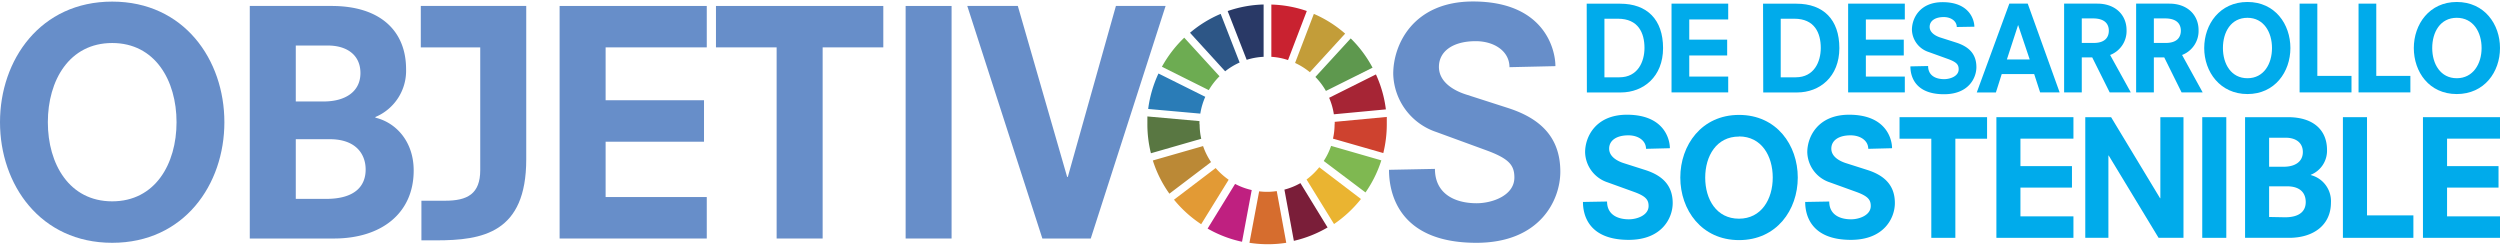 <svg xmlns="http://www.w3.org/2000/svg" width="407" height="40" viewBox="0 0 407.56 39.53"><defs><style>.cls-1{fill:#678ec9;}.cls-2{fill:#00abeb;}.cls-3{fill:#6dac52;}.cls-4{fill:#c39d39;}.cls-5{fill:#a62535;}.cls-6{fill:#5e984e;}.cls-7{fill:#597742;}.cls-8{fill:#eab431;}.cls-9{fill:#ce422f;}.cls-10{fill:#e29a35;}.cls-11{fill:#2a7cb7;}.cls-12{fill:#7a1e39;}.cls-13{fill:#7fb851;}.cls-14{fill:#d66d2e;}.cls-15{fill:#c92230;}.cls-16{fill:#bf2080;}.cls-17{fill:#293966;}.cls-18{fill:#bb8936;}.cls-19{fill:#2d5686;}</style></defs><title>logo_ods</title><g id="Layer_2" data-name="Layer 2"><g id="Layer_1-2" data-name="Layer 1"><path class="cls-1" d="M18.29,6.75c-7,0-10.49,6.1-10.49,12.91s3.49,12.9,10.49,12.9,10.49-6.09,10.49-12.9S25.28,6.75,18.29,6.75m0-6.75C30,0,36.58,9.48,36.58,19.66S30,39.32,18.29,39.32,0,29.84,0,19.66,6.59,0,18.29,0"/><path class="cls-1" d="M53.16,32.16c4.75,0,6.45-2.12,6.45-4.79,0-2.42-1.5-4.94-5.85-4.94H48.22v9.73Zm-.4-15.88c3.55,0,6-1.61,6-4.63s-2.3-4.49-5.3-4.49H48.22v9.12ZM40.72.71H54.06C62.06.71,66.2,4.84,66.2,11a8.16,8.16,0,0,1-5,7.81v.11c3.35.8,6.24,3.88,6.24,8.61,0,7-5.29,11.09-13,11.09H40.72Z"/><path class="cls-1" d="M68.6.71H85.79v25c0,12-7.1,13.21-14.69,13.21H68.7V32.46h3.85c3.65,0,5.74-1.1,5.74-5v-20H68.6Z"/><polygon class="cls-1" points="91.23 0.71 115.22 0.71 115.22 7.46 98.73 7.46 98.73 16.08 114.77 16.08 114.77 22.84 98.73 22.84 98.73 31.86 115.22 31.86 115.22 38.62 91.23 38.62 91.23 0.71"/><polygon class="cls-1" points="126.61 7.46 116.72 7.46 116.72 0.71 144 0.71 144 7.46 134.11 7.46 134.11 38.62 126.61 38.62 126.61 7.46"/><rect class="cls-1" x="147.64" y="0.71" width="7.49" height="37.91"/><polygon class="cls-1" points="181.92 0.71 190.02 0.71 177.82 38.62 169.93 38.62 157.69 0.71 165.93 0.71 173.97 28.58 174.08 28.58 181.92 0.71"/><path class="cls-1" d="M246.08,10.69c0-2.62-2.5-4.24-5.5-4.24-3.75,0-6,1.67-6,4.19s2.5,3.88,4.35,4.48l6.9,2.22c5,1.61,8.54,4.54,8.54,10.39,0,4.63-3.3,11.59-13.69,11.59-13,0-14.24-8.52-14.24-11.9l7.49-.15c0,4,3.15,5.6,6.8,5.6,2.55,0,6.15-1.26,6.15-4.19,0-2-.85-3.07-4.55-4.43l-8.2-3a10.26,10.26,0,0,1-7-9.47c0-4.84,3.3-11.8,13-11.8,11.59,0,13.44,7.76,13.44,10.54Z"/><path class="cls-2" d="M264,12.34c3,0,4.09-2.54,4.09-4.79,0-2.43-1-4.76-4.32-4.76h-2.21v9.55Zm-5.33-12h5.45c4.39,0,7,2.58,7,7.24s-3.2,7.23-6.89,7.23h-5.53Z"/><polygon class="cls-2" points="272.5 0.33 281.74 0.33 281.74 2.91 275.39 2.91 275.39 6.2 281.57 6.2 281.57 8.78 275.39 8.78 275.39 12.22 281.74 12.22 281.74 14.8 272.5 14.8 272.5 0.33"/><path class="cls-2" d="M292.75,12.34c3,0,4.08-2.54,4.08-4.79,0-2.43-1-4.76-4.31-4.76H290.3v9.55Zm-5.33-12h5.44c4.39,0,7,2.58,7,7.24s-3.19,7.23-6.89,7.23h-5.52Z"/><polygon class="cls-2" points="301.29 0.33 310.53 0.33 310.53 2.91 304.18 2.91 304.18 6.2 310.36 6.2 310.36 8.78 304.18 8.78 304.18 12.22 310.53 12.22 310.53 14.8 301.29 14.8 301.29 0.33"/><path class="cls-2" d="M319,4.14c0-1-1-1.62-2.11-1.62-1.45,0-2.31.64-2.31,1.6s1,1.48,1.67,1.71l2.66.85c1.92.62,3.29,1.73,3.29,4,0,1.77-1.27,4.42-5.27,4.42-5,0-5.49-3.25-5.49-4.54l2.89-.06c0,1.54,1.21,2.14,2.61,2.14,1,0,2.37-.48,2.37-1.6,0-.77-.33-1.17-1.75-1.69l-3.16-1.14a3.93,3.93,0,0,1-2.71-3.62c0-1.85,1.27-4.5,5-4.5,4.47,0,5.18,3,5.18,4Z"/><path class="cls-2" d="M329,3.81h0l-1.83,5.62h3.72Zm2.62,8h-5.29l-.95,3h-3.12L327.57.33h3l5.2,14.47h-3.18Z"/><path class="cls-2" d="M341.31,6.74c2,0,2.48-1.06,2.48-2s-.5-2-2.58-2h-1.83v4Zm-.23,2.35h-1.7V14.8H336.5V.33h5.41c3,0,4.77,1.9,4.77,4.31A4.18,4.18,0,0,1,344,8.7l3.37,6.1h-3.44Z"/><path class="cls-2" d="M353.05,6.74c2,0,2.48-1.06,2.48-2s-.5-2-2.58-2h-1.82v4Zm-.23,2.35h-1.69V14.8h-2.89V.33h5.41c3,0,4.77,1.9,4.77,4.31a4.19,4.19,0,0,1-2.69,4.06l3.36,6.1h-3.44Z"/><path class="cls-2" d="M366.39,2.64c-2.7,0-4,2.33-4,4.93s1.34,4.92,4,4.92,4-2.33,4-4.92-1.35-4.93-4-4.93m0-2.58c4.5,0,7,3.62,7,7.51s-2.54,7.5-7,7.5-7.05-3.62-7.05-7.5S361.88.06,366.39.06"/><polygon class="cls-2" points="374.89 0.33 377.78 0.33 377.78 12.11 383.35 12.11 383.35 14.8 374.89 14.8 374.89 0.33"/><polygon class="cls-2" points="384.5 0.33 387.39 0.33 387.39 12.11 392.95 12.11 392.95 14.8 384.5 14.8 384.5 0.33"/><path class="cls-2" d="M400.51,2.64c-2.69,0-4,2.33-4,4.93s1.35,4.92,4,4.92,4.05-2.33,4.05-4.92-1.35-4.93-4.05-4.93m0-2.58c4.51,0,7.05,3.62,7.05,7.51s-2.54,7.5-7.05,7.5-7-3.62-7-7.5,2.54-7.51,7-7.51"/><path class="cls-2" d="M268.34,24c0-1.36-1.3-2.2-2.87-2.2-2,0-3.14.87-3.14,2.17s1.31,2,2.27,2.33l3.61,1.15c2.62.84,4.48,2.36,4.48,5.39,0,2.41-1.73,6-7.17,6-6.83,0-7.46-4.42-7.46-6.18l3.93-.07c0,2.09,1.65,2.9,3.56,2.9,1.33,0,3.21-.66,3.21-2.17,0-1-.44-1.6-2.38-2.3l-4.29-1.55a5.31,5.31,0,0,1-3.68-4.91c0-2.52,1.72-6.12,6.82-6.12,6.07,0,7,4,7,5.46Z"/><path class="cls-2" d="M283.49,22c-3.66,0-5.5,3.16-5.5,6.7s1.84,6.69,5.5,6.69S289,32.21,289,28.68s-1.83-6.7-5.49-6.7m0-3.51c6.12,0,9.57,4.92,9.57,10.21s-3.45,10.2-9.57,10.2-9.58-4.92-9.58-10.2,3.46-10.21,9.58-10.21"/><path class="cls-2" d="M304.57,24c0-1.36-1.31-2.2-2.88-2.2-2,0-3.14.87-3.14,2.17s1.31,2,2.28,2.33l3.61,1.15c2.61.84,4.47,2.36,4.47,5.39,0,2.41-1.73,6-7.17,6-6.82,0-7.45-4.42-7.45-6.18l3.92-.07c0,2.09,1.65,2.9,3.56,2.9,1.33,0,3.21-.66,3.21-2.17,0-1-.44-1.6-2.37-2.3l-4.29-1.55a5.32,5.32,0,0,1-3.69-4.91c0-2.52,1.72-6.12,6.82-6.12,6.07,0,7,4,7,5.46Z"/><polygon class="cls-2" points="314.85 22.35 309.67 22.35 309.67 18.84 323.94 18.84 323.94 22.35 318.77 22.35 318.77 38.51 314.85 38.51 314.85 22.35"/><polygon class="cls-2" points="325.46 18.84 338.02 18.84 338.02 22.34 329.38 22.34 329.38 26.82 337.78 26.82 337.78 30.32 329.38 30.32 329.38 35.01 338.02 35.01 338.02 38.51 325.46 38.51 325.46 18.84"/><polygon class="cls-2" points="343.77 25.09 343.72 25.09 343.72 38.51 339.95 38.51 339.95 18.84 344.16 18.84 352.14 32.05 352.19 32.05 352.19 18.84 355.96 18.84 355.96 38.51 351.9 38.51 343.77 25.09"/><rect class="cls-2" x="359.02" y="18.84" width="3.92" height="19.67"/><path class="cls-2" d="M372.51,35.16c2.49,0,3.38-1.1,3.38-2.48s-.79-2.57-3.06-2.57h-2.91v5Zm-.21-8.24c1.86,0,3.12-.83,3.12-2.4s-1.21-2.33-2.78-2.33h-2.72v4.73ZM366,18.84h7c4.19,0,6.36,2.15,6.36,5.34a4.23,4.23,0,0,1-2.64,4.05v.05A4.39,4.39,0,0,1,380,32.76c0,3.61-2.78,5.75-6.83,5.75H366Z"/><polygon class="cls-2" points="381.95 18.84 385.88 18.84 385.88 34.85 393.44 34.85 393.44 38.51 381.95 38.51 381.95 18.84"/><polygon class="cls-2" points="395 18.84 407.56 18.84 407.56 22.34 398.93 22.34 398.93 26.82 407.32 26.82 407.32 30.32 398.93 30.32 398.93 35.01 407.56 35.01 407.56 38.51 395 38.51 395 18.84"/><path class="cls-3" d="M197.06,14.43a10.94,10.94,0,0,1,1.75-2.26l-5.75-6.29a19.82,19.82,0,0,0-3.64,4.74Z"/><path class="cls-4" d="M211.13,10a11.1,11.1,0,0,1,2.41,1.51l5.75-6.29A19.44,19.44,0,0,0,214.19,2Z"/><path class="cls-5" d="M224.31,11.87l-7.63,3.81a10.66,10.66,0,0,1,.77,2.69l8.48-.8a19.26,19.26,0,0,0-1.62-5.7"/><path class="cls-6" d="M216.14,14.57l7.62-3.8A19.45,19.45,0,0,0,220.2,6l-5.76,6.28a11.28,11.28,0,0,1,1.7,2.25"/><path class="cls-7" d="M195.54,20c0-.18,0-.35,0-.52l-8.49-.76c0,.42,0,.85,0,1.28a19.37,19.37,0,0,0,.58,4.72l8.2-2.36a10.8,10.8,0,0,1-.26-2.36"/><path class="cls-8" d="M215.07,27a11.24,11.24,0,0,1-2.07,2l4.48,7.26a20,20,0,0,0,4.39-4.08Z"/><path class="cls-9" d="M217.57,20a10.69,10.69,0,0,1-.26,2.34l8.2,2.35a19.62,19.62,0,0,0,.57-4.69q0-.62,0-1.2l-8.49.8c0,.13,0,.26,0,.4"/><path class="cls-10" d="M198.17,27.14l-6.78,5.15a19.71,19.71,0,0,0,4.43,4l4.48-7.25a11.79,11.79,0,0,1-2.13-1.92"/><path class="cls-11" d="M195.68,18.26a11,11,0,0,1,.81-2.74l-7.63-3.8a19.47,19.47,0,0,0-1.68,5.78Z"/><path class="cls-12" d="M216.44,36.84,212,29.59a10.83,10.83,0,0,1-2.61,1.06L210.93,39a19.59,19.59,0,0,0,5.51-2.19"/><path class="cls-13" d="M217,23.52a10.79,10.79,0,0,1-1.2,2.46l6.81,5.13a19.47,19.47,0,0,0,2.58-5.23Z"/><path class="cls-14" d="M208.14,30.89a10.44,10.44,0,0,1-1.59.12,10.86,10.86,0,0,1-1.28-.08l-1.58,8.39a19.51,19.51,0,0,0,6,0Z"/><path class="cls-15" d="M207.26,9a10.66,10.66,0,0,1,2.72.53l3.06-8A19.42,19.42,0,0,0,207.26.48Z"/><path class="cls-16" d="M204.06,30.72a11.05,11.05,0,0,1-2.71-1L196.87,37a19.42,19.42,0,0,0,5.61,2.15Z"/><path class="cls-17" d="M203.24,9.49A10.73,10.73,0,0,1,206,9V.47a19.36,19.36,0,0,0-5.86,1.07Z"/><path class="cls-18" d="M197.43,26.16a11.17,11.17,0,0,1-1.3-2.61l-8.19,2.35a19.18,19.18,0,0,0,2.7,5.41Z"/><path class="cls-19" d="M199.73,11.36a11.08,11.08,0,0,1,2.36-1.43L199,2a19.31,19.31,0,0,0-5,3.08Z"/></g></g></svg>

